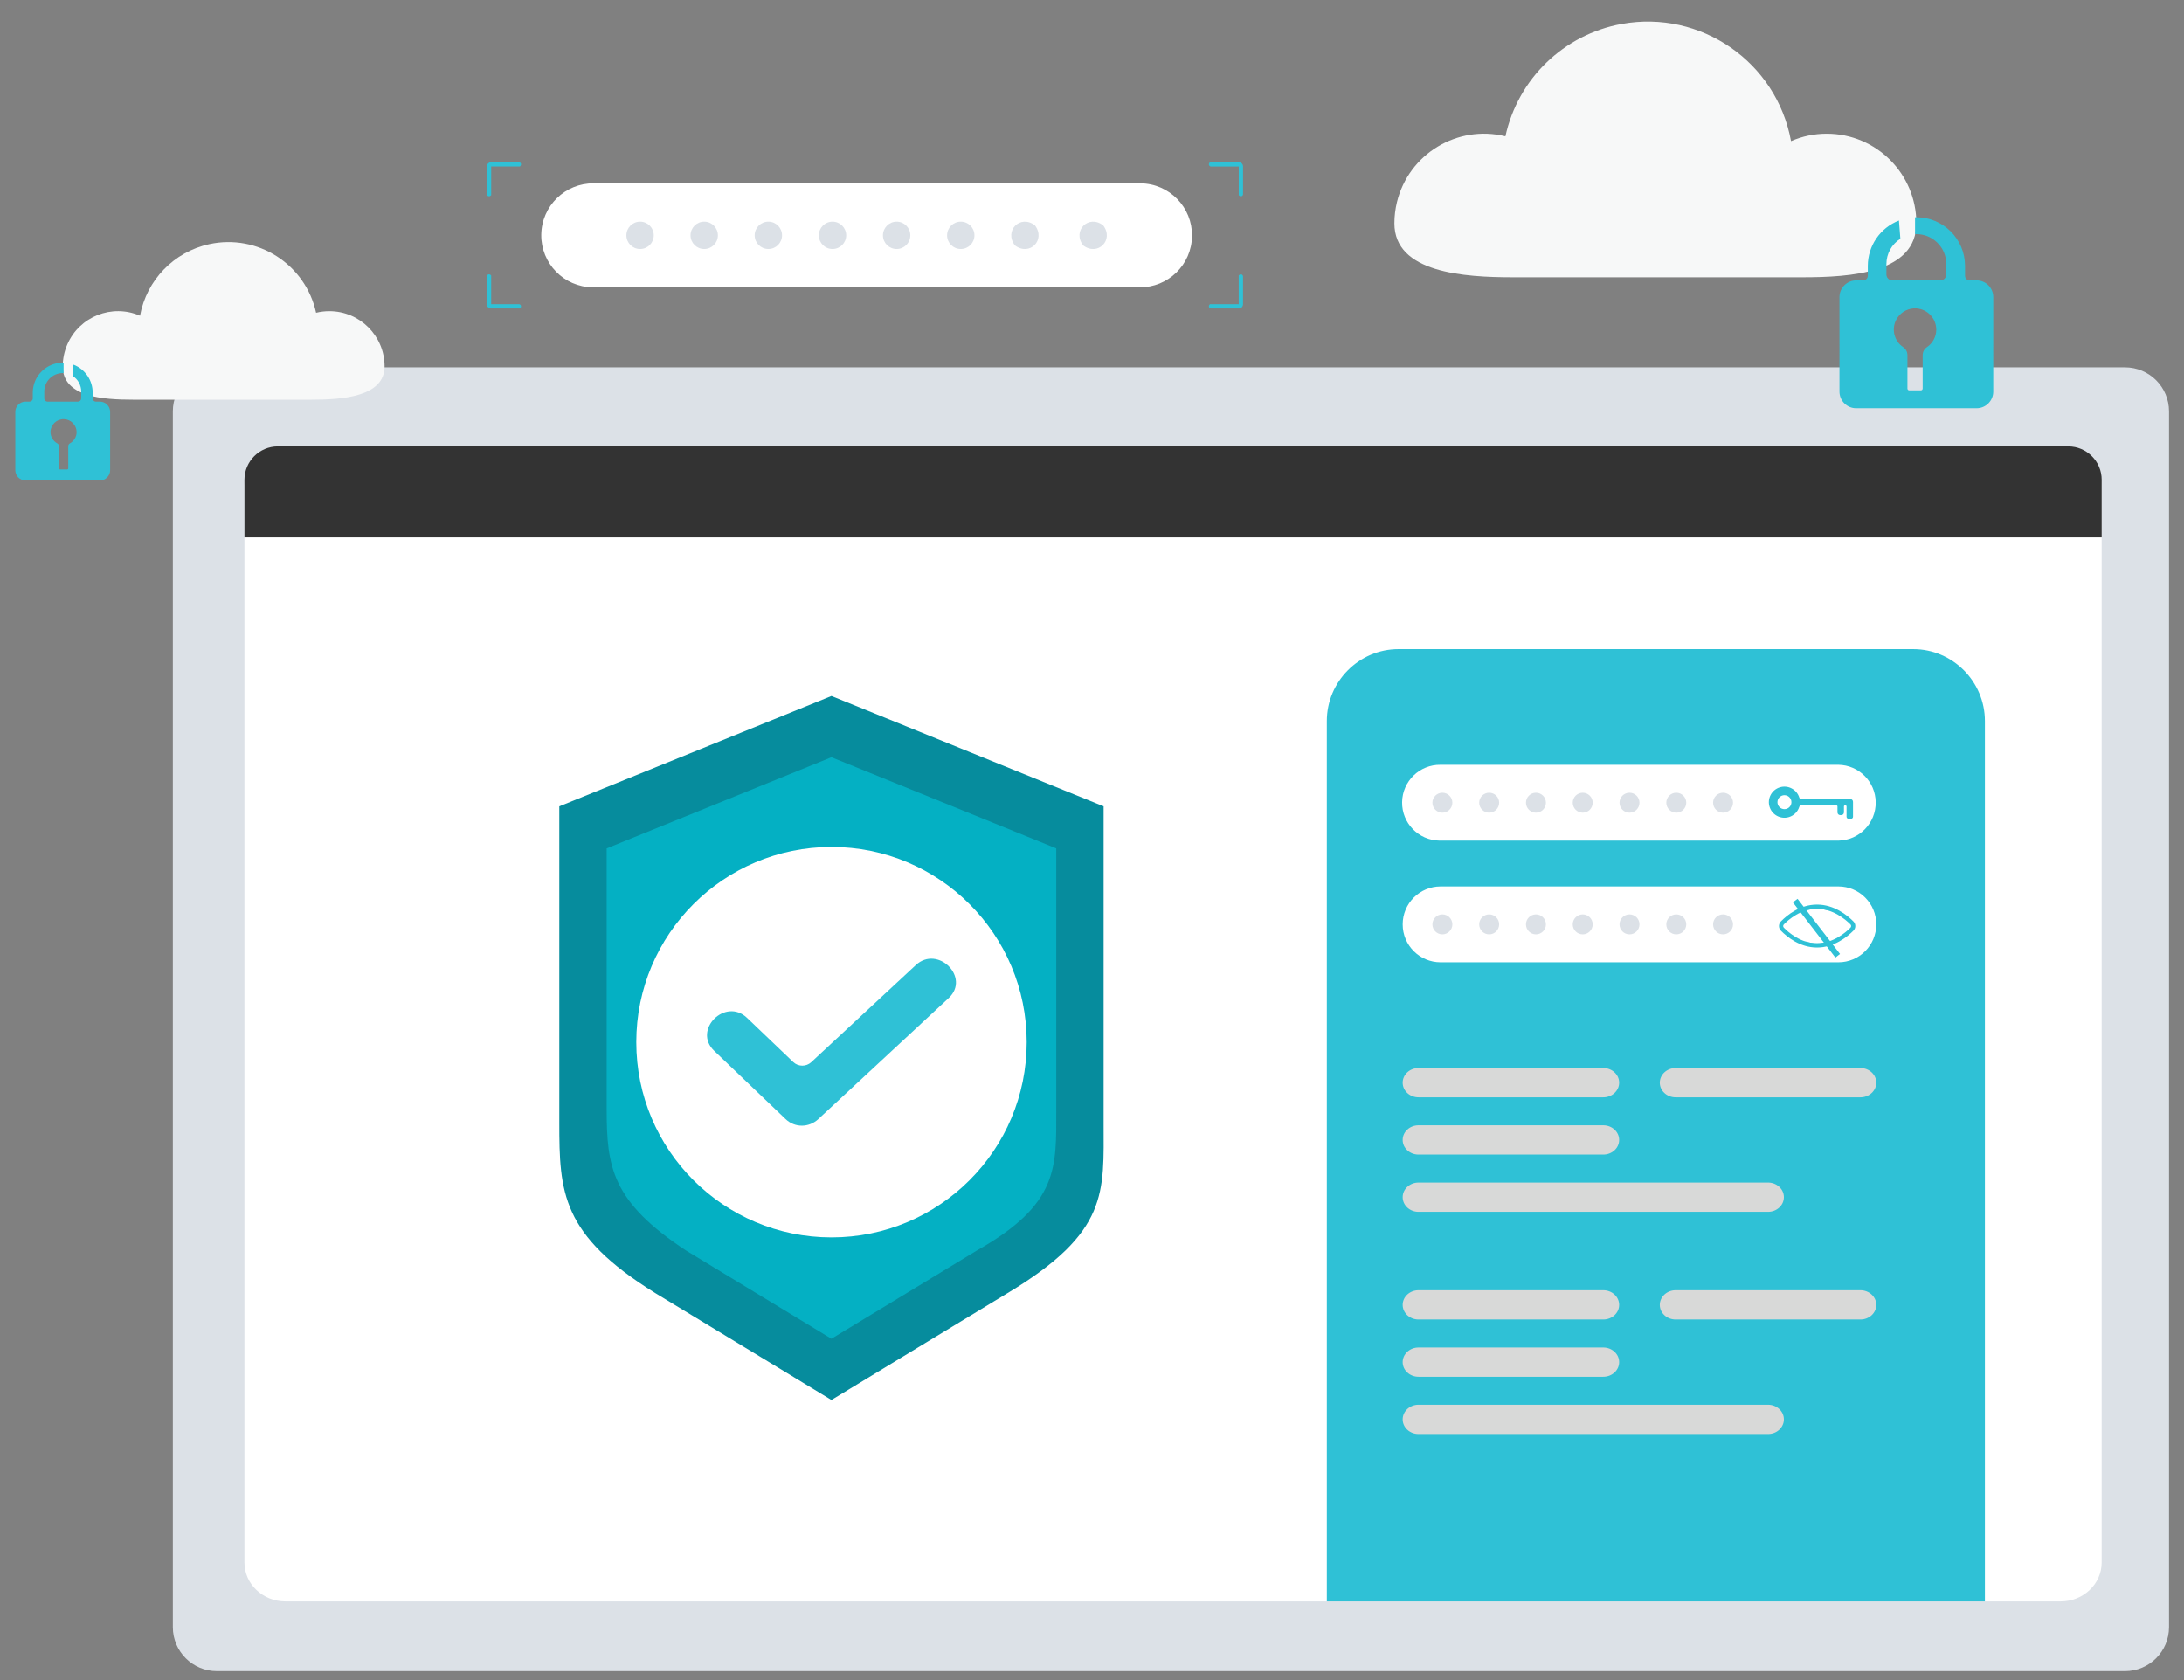 <svg xmlns="http://www.w3.org/2000/svg" xmlns:xlink="http://www.w3.org/1999/xlink" id="Layer_1" x="0px" y="0px" viewBox="0 0 2600 2000" style="enable-background:new 0 0 2600 2000;" xml:space="preserve"><rect x="0" y="0" width="2600" height="2000" fill="#808080" stroke="none"/> <style type="text/css"> .st0{fill:#DCE1E7;} .st1{fill:#FFFFFF;} .st2{fill:#333333;} .st3{fill:#2FC1D6;} .st4{fill:#D8D9D8;} .st5{clip-path:url(#SVGID_00000054236696833234142130000014487291974134979505_);} .st6{fill:#068C9D;} .st7{fill:#04B0C3;} .st8{fill:#F7F8F8;} </style> <g id="_10"> <path class="st0" d="M2529.77,437.3H258.15c-28.93,0-52.39,23.46-52.39,52.39c0,0,0,0,0,0v1447.26 c0.01,28.93,23.46,52.38,52.39,52.38h2271.62c28.93,0.01,52.38-23.44,52.39-52.37c0,0,0-0.01,0-0.01V489.69 c0.01-28.93-23.44-52.38-52.37-52.39C2529.78,437.3,2529.77,437.3,2529.77,437.3z"></path> <path class="st1" d="M2453.24,531.38H339.74c-26.91,0-48.74,20.77-48.74,46.41v1282.17c0,25.63,21.83,46.4,48.74,46.4h2113.5 c26.92,0,48.74-20.77,48.74-46.4V577.79C2501.98,552.15,2480.16,531.38,2453.24,531.38z"></path> <path class="st2" d="M2462.19,531.38H330.79c-21.97-0.01-39.78,17.8-39.79,39.77c0,0.01,0,0.01,0,0.02v68.51h2211v-68.51 c0-21.98-17.81-39.79-39.79-39.79C2462.2,531.38,2462.19,531.38,2462.19,531.38z"></path> <path class="st3" d="M2277.68,772.73h-612.82c-46.92,0-85.3,38.55-85.3,85.65v1048h783.42v-1048 C2362.98,811.28,2324.6,772.73,2277.68,772.73z"></path> <path class="st4" d="M1908.71,1271.43h-220c-10.41,0-18.86,7.8-18.86,17.42s8.45,17.43,18.86,17.43h220 c10.41,0,18.86-7.8,18.86-17.43S1919.12,1271.43,1908.71,1271.43z"></path> <path class="st4" d="M1908.71,1339.59h-220c-10.41,0-18.86,7.79-18.86,17.42s8.45,17.42,18.86,17.42h220 c10.41,0,18.86-7.79,18.86-17.42S1919.12,1339.59,1908.71,1339.59z"></path> <path class="st4" d="M2104.82,1407.73h-416.11c-10.41,0-18.86,7.8-18.86,17.43s8.45,17.42,18.86,17.42h416.11 c10.41,0,18.85-7.79,18.85-17.42S2115.23,1407.73,2104.82,1407.73z"></path> <path class="st4" d="M2214.81,1271.43h-220c-10.41,0-18.86,7.8-18.86,17.42s8.45,17.43,18.86,17.43h220 c10.42,0,18.86-7.8,18.86-17.43S2225.23,1271.43,2214.81,1271.43z"></path> <path class="st4" d="M1908.71,1535.93h-220c-10.41,0-18.86,7.8-18.86,17.43s8.45,17.42,18.86,17.42h220 c10.41,0,18.86-7.8,18.86-17.42S1919.12,1535.93,1908.71,1535.93z"></path> <path class="st4" d="M1908.71,1604.1h-220c-10.41,0-18.86,7.79-18.86,17.42s8.45,17.42,18.86,17.42h220 c10.41,0,18.86-7.79,18.86-17.42S1919.12,1604.1,1908.71,1604.1z"></path> <path class="st4" d="M2104.82,1672.23h-416.11c-10.41,0-18.86,7.8-18.86,17.43s8.45,17.42,18.86,17.42h416.11 c10.41,0,18.85-7.79,18.85-17.42S2115.23,1672.23,2104.82,1672.23z"></path> <path class="st4" d="M2214.81,1535.93h-220c-10.41,0-18.86,7.8-18.86,17.43s8.45,17.42,18.86,17.42h220 c10.42,0,18.86-7.8,18.86-17.42S2225.23,1535.93,2214.81,1535.93z"></path> <path class="st1" d="M2188.53,910.41H1715c-24.93-0.37-45.45,19.54-45.82,44.47s19.54,45.45,44.47,45.82 c0.45,0.01,0.89,0.01,1.34,0h473.53c24.93-0.37,44.84-20.88,44.47-45.82C2232.64,930.47,2212.94,910.77,2188.53,910.41 L2188.53,910.41z"></path> <path class="st0" d="M2051.26,943.68c-6.56,0-11.88,5.32-11.88,11.88s5.32,11.88,11.88,11.88c6.56,0,11.88-5.32,11.88-11.88 c0,0,0-0.01,0-0.01C2063.13,948.99,2057.81,943.68,2051.26,943.68z"></path> <path class="st0" d="M1995.58,943.68c-6.56-0.01-11.88,5.31-11.89,11.87s5.31,11.88,11.87,11.89c6.56,0.01,11.88-5.31,11.89-11.87 c0-0.01,0-0.01,0-0.02C2007.44,948.99,2002.13,943.68,1995.58,943.68z"></path> <path class="st0" d="M1939.89,943.68c-6.56-0.01-11.88,5.31-11.89,11.87s5.31,11.88,11.87,11.89c6.56,0.01,11.88-5.31,11.89-11.87 c0-0.01,0-0.01,0-0.02C1951.75,948.99,1946.44,943.68,1939.89,943.68z"></path> <path class="st0" d="M1884.2,943.68c-6.56-0.01-11.88,5.31-11.89,11.87s5.31,11.88,11.87,11.89c6.56,0.01,11.88-5.31,11.89-11.87 c0-0.01,0-0.01,0-0.02C1896.06,948.99,1890.75,943.68,1884.2,943.68z"></path> <path class="st0" d="M1828.51,943.68c-6.56,0-11.88,5.32-11.88,11.88s5.32,11.88,11.88,11.88c6.56,0,11.88-5.32,11.88-11.88 c0,0,0-0.01,0-0.01C1840.39,948.99,1835.07,943.68,1828.51,943.68C1828.51,943.68,1828.51,943.68,1828.51,943.68z"></path> <path class="st0" d="M1772.82,943.68c-6.56,0-11.88,5.32-11.88,11.88s5.32,11.88,11.88,11.88c6.56,0,11.88-5.32,11.88-11.88 c0,0,0-0.01,0-0.01C1784.7,948.99,1779.38,943.68,1772.82,943.68C1772.82,943.68,1772.82,943.68,1772.82,943.68z"></path> <path class="st0" d="M1717.13,943.68c-6.56,0-11.88,5.32-11.88,11.88s5.32,11.88,11.88,11.88c6.56,0,11.88-5.32,11.88-11.88 c0,0,0-0.01,0-0.01C1729,948.99,1723.68,943.68,1717.13,943.68z"></path> <path class="st3" d="M2202.56,951.1h-58.34c-1.02,0-1.92-0.67-2.22-1.65c-3.04-9.77-13.42-15.23-23.19-12.19 c-9.77,3.04-15.23,13.42-12.2,23.19s13.42,15.23,23.2,12.19c5.82-1.81,10.38-6.37,12.19-12.19c0.3-0.98,1.21-1.65,2.23-1.65h42.05 c0.65,0,1.17,0.52,1.17,1.17v7.13c0,1.77,1.43,3.2,3.2,3.2h1.29c1.77,0.01,3.2-1.42,3.21-3.19c0,0,0-0.01,0-0.01v-7.12 c0-0.65,0.52-1.17,1.17-1.17h0.76c0.65,0,1.17,0.52,1.17,1.17v12.33c0,1.32,1.07,2.39,2.39,2.39c0,0,0.01,0,0.01,0h2.91 c1.32,0,2.39-1.07,2.39-2.39v-17.82c0.01-1.87-1.5-3.38-3.37-3.39C2202.57,951.1,2202.56,951.1,2202.56,951.1z M2122.69,963.1 c-4.51-0.9-7.43-5.28-6.53-9.79s5.28-7.43,9.79-6.53c3.29,0.66,5.87,3.23,6.53,6.53c0.91,4.5-2,8.88-6.5,9.79 C2124.89,963.31,2123.77,963.31,2122.69,963.1L2122.69,963.1z"></path> <path class="st1" d="M2188.53,1055.26H1715c-24.93,0-45.14,20.21-45.14,45.14s20.21,45.14,45.14,45.14h473.53 c24.93,0,45.14-20.21,45.14-45.14S2213.46,1055.26,2188.53,1055.26L2188.53,1055.26L2188.53,1055.26z"></path> <path class="st0" d="M2051.26,1088.52c-6.56,0-11.88,5.32-11.88,11.88s5.32,11.88,11.88,11.88c6.56,0,11.88-5.32,11.88-11.88v0 C2063.14,1093.83,2057.82,1088.52,2051.26,1088.52z"></path> <path class="st0" d="M1995.58,1088.52c-6.56-0.01-11.88,5.31-11.89,11.87s5.31,11.88,11.87,11.89s11.88-5.31,11.89-11.87 c0,0,0-0.01,0-0.01C2007.45,1093.84,2002.13,1088.52,1995.58,1088.52z"></path> <path class="st0" d="M1939.89,1088.52c-6.56-0.01-11.88,5.31-11.89,11.87s5.31,11.88,11.87,11.89s11.88-5.31,11.89-11.87 c0,0,0-0.01,0-0.01C1951.76,1093.84,1946.44,1088.52,1939.89,1088.52z"></path> <path class="st0" d="M1884.2,1088.52c-6.56-0.01-11.88,5.31-11.89,11.87s5.31,11.88,11.87,11.89s11.88-5.31,11.89-11.87 c0,0,0-0.01,0-0.01C1896.07,1093.84,1890.75,1088.52,1884.2,1088.52z"></path> <path class="st0" d="M1828.51,1088.52c-6.56,0-11.88,5.32-11.88,11.88s5.32,11.88,11.88,11.88c6.56,0,11.88-5.32,11.88-11.88v0 c0.01-6.56-5.3-11.87-11.86-11.88C1828.52,1088.52,1828.51,1088.52,1828.51,1088.52z"></path> <path class="st0" d="M1772.82,1088.52c-6.56,0-11.88,5.32-11.88,11.88s5.32,11.88,11.88,11.88c6.56,0,11.88-5.32,11.88-11.88v0 c0.01-6.56-5.3-11.87-11.86-11.88C1772.83,1088.52,1772.82,1088.52,1772.82,1088.52z"></path> <path class="st0" d="M1717.13,1088.52c-6.56,0-11.88,5.32-11.88,11.88s5.32,11.88,11.88,11.88c6.56,0,11.88-5.32,11.88-11.88v0 C1729.01,1093.83,1723.69,1088.52,1717.13,1088.52z"></path> <path class="st3" d="M2163.09,1127.95c-20.36,0-35.72-12.62-43.06-20.14c-2.96-3-2.96-7.83,0-10.83l0,0 c7.34-7.53,22.7-20.14,43.06-20.14s35.9,12.58,43.37,20.09c3,3.03,3,7.9,0,10.93C2198.99,1115.36,2183.39,1127.95,2163.09,1127.95z M2123.61,1100.47c-1.05,1.07-1.05,2.78,0,3.85c5.47,5.6,20.26,18.63,39.48,18.63s34.25-13,39.82-18.62c1.07-1.07,1.07-2.81,0-3.88 c-5.57-5.6-20.61-18.61-39.82-18.61S2129.09,1094.84,2123.61,1100.47z"></path> <g> <defs> <path id="SVGID_1_" d="M2163.09,1127.95c-20.36,0-35.72-12.62-43.06-20.14c-2.96-3-2.96-7.83,0-10.83l0,0 c7.34-7.53,22.7-20.14,43.06-20.14s35.9,12.58,43.37,20.09c3,3.03,3,7.9,0,10.93 C2198.99,1115.36,2183.39,1127.95,2163.09,1127.95z M2123.61,1100.47c-1.05,1.07-1.05,2.78,0,3.85 c5.47,5.6,20.26,18.63,39.48,18.63s34.25-13,39.82-18.62c1.07-1.07,1.07-2.81,0-3.88c-5.57-5.6-20.61-18.61-39.82-18.61 S2129.09,1094.84,2123.61,1100.47z"></path> </defs> <clipPath id="SVGID_00000072989600993172191980000001200510854298421144_"> <use xlink:href="#SVGID_1_" style="overflow:visible;"></use> </clipPath> <g style="clip-path:url(#SVGID_00000072989600993172191980000001200510854298421144_);"> <path class="st3" d="M2163.09,1079.34c-12.74,0-23.06,10.32-23.06,23.06c0,12.74,10.32,23.06,23.06,23.06 s23.06-10.32,23.06-23.06c0-0.02,0-0.04,0-0.06C2186.11,1089.62,2175.8,1079.34,2163.09,1079.34z"></path> </g> </g> <rect x="2159.65" y="1063.06" transform="matrix(0.792 -0.61 0.61 0.792 -224.526 1549.665)" class="st3" width="6.98" height="82.9"></rect> <path class="st6" d="M1313.84,959.9l-324-131.39l-324,131.39v376.5c0,82.92,2.41,133.63,114.16,202.86l209.82,127.32l209.81-127.32 c120.79-72.66,114.2-119.94,114.2-202.86L1313.84,959.9z"></path> <path class="st7" d="M1257.44,1009.95L989.82,901.42l-267.6,108.53v311c0,68.51,6.34,109.52,94.3,167.57l173.3,105.17 l173.31-105.17c97.86-55.31,94.31-99.06,94.31-167.57L1257.44,1009.95z"></path> <path class="st1" d="M989.88,1008.23c-128.34,0-232.4,104-232.4,232.38s104.06,232.41,232.4,232.41s232.39-104,232.39-232.41 S1118.23,1008.23,989.88,1008.23z"></path> <path class="st3" d="M1090.23,1148.87l-124.42,115.54c-6.08,5.64-15.5,5.57-21.5-0.16l-55-52.57c-25.8-24.68-65,14.43-39.17,39.16 c28.33,27.08,56.66,54.16,85,81.24c11.21,10.74,27.92,10.45,39.17,0c51.7-48,103.4-96,155.11-144 C1155.63,1163.71,1116.39,1124.6,1090.23,1148.87z"></path> <path class="st8" d="M2174.68,159.16c-14.63-0.02-29.1,2.99-42.52,8.82c-17.19-94.21-107.49-156.64-201.7-139.45 c-68.87,12.57-123.42,65.31-138.3,133.71c-57.26-14.04-115.06,21-129.1,78.26c-2.03,8.3-3.07,16.81-3.07,25.35 c0,58.92,82.6,64.24,141.53,64.24h343.79c58.93,0,136.06-5.32,136.06-64.24c0.01-58.92-47.75-106.68-106.67-106.69 C2174.69,159.16,2174.68,159.16,2174.68,159.16z"></path> <path class="st3" d="M2353.21,333.78h-8.31c-3.08,0-5.58-2.5-5.58-5.58c0,0,0,0,0,0v-11.71c-0.03-31.94-25.92-57.84-57.86-57.88 c-0.55,0-1.1,0-1.64,0v20.06c0.52,0,1,0,1.56,0c19.68,0.02,35.63,15.98,35.65,35.66v12.37c0,3.91-3.17,7.08-7.08,7.08 c0,0-0.01,0-0.01,0h-57.14c-3.91,0-7.08-3.17-7.08-7.08c0,0,0,0,0,0v-12.36c0.01-12.22,6.28-23.59,16.61-30.12l-1.68-21.72 c-22.31,8.63-37.03,30.08-37.07,54v11.7c0,3.08-2.5,5.58-5.58,5.58l0,0h-8.28c-10.92-0.02-19.81,8.79-19.89,19.71V466.1 c0,10.98,8.9,19.88,19.88,19.88h143.5c10.92-0.07,19.73-8.96,19.71-19.88V353.49C2372.88,342.61,2364.08,333.81,2353.21,333.78z M2293.93,413.26c-3.16,2.13-5.05,5.68-5.05,9.49v39.85c-0.02,1.14-0.95,2.06-2.09,2.08h-13.78c-1.19,0.06-2.2-0.85-2.26-2.04 c0-0.01,0-0.03,0-0.04v-39.84c-0.01-3.83-1.91-7.4-5.09-9.53c-11.55-7.79-14.61-23.47-6.82-35.02 c5.07-7.52,13.78-11.74,22.82-11.06c13.19,1.05,23.38,12.03,23.43,25.26C2305.07,400.78,2300.89,408.6,2293.93,413.26z"></path> <path class="st8" d="M392.04,370.42c-5.3,0-10.59,0.64-15.74,1.9c-12.59-57.69-69.56-94.24-127.25-81.65 c-42.12,9.19-74.59,42.78-82.36,85.18c-33.35-14.46-72.11,0.86-86.57,34.21c-3.58,8.25-5.43,17.15-5.43,26.14 c0,36.33,47.56,39.61,83.89,39.61h212c36.33,0,87.26-3.28,87.26-39.61c0-36.33-29.45-65.78-65.78-65.78 C392.05,370.42,392.04,370.42,392.04,370.42z"></path> <path class="st3" d="M118.87,478.1h-4.74c-2.1,0-3.8-1.7-3.8-3.8v-6.87c0-14.77-9.08-28.01-22.86-33.33l-1,13.39 c6.37,4.04,10.22,11.07,10.21,18.61v8.19c-0.01,2.1-1.71,3.8-3.81,3.8H56.51c-2.1,0-3.8-1.7-3.8-3.8v-8.19c0-12.15,9.85-22,22-22 l0,0h1v-12.35c-19.72-0.53-36.14,15.03-36.67,34.75c-0.01,0.31-0.01,0.62-0.01,0.92v6.87c0,2.1-1.7,3.8-3.8,3.8h-4.84 c-6.7,0.02-12.13,5.45-12.15,12.15v69.45c-0.02,6.73,5.42,12.22,12.15,12.26h88.47c6.77,0,12.26-5.49,12.26-12.26 c0,0,0-0.01,0-0.01v-69.44C131.07,483.51,125.59,478.08,118.87,478.1z M83.17,527.83c-1.19,0.66-1.93,1.92-1.93,3.29v26.4 c0.01,0.71-0.56,1.28-1.27,1.29c0,0-0.01,0-0.01,0h-8.57c-0.71-0.01-1.28-0.58-1.29-1.29V531.1c0.02-1.35-0.7-2.61-1.87-3.28 c-5.04-2.72-8.18-7.99-8.16-13.72c0.25-8.61,7.44-15.38,16.04-15.12c8.3,0.24,14.96,6.96,15.13,15.26 c-0.02,5.66-3.11,10.86-8.07,13.58L83.17,527.83z"></path> <path class="st3" d="M617.73,193.1h-33.08c-2.76,0-5,2.24-5,5v33c0,2.23,2.85,3.79,5.1,1.23v-34.15h34.18 C621.51,195.92,619.95,193.1,617.73,193.1z"></path> <path class="st3" d="M617.73,362.1h-33v-34.19c-2.25-2.55-5.1-1-5.1,1.23v33.08c0,2.76,2.24,5,5,5h34.3 C621.51,364.95,619.95,362.1,617.73,362.1z"></path> <path class="st3" d="M1474.77,193.1h-34.3c-2.56,2.25-1,5.1,1.23,5.1h33v34.18c2.25,2.56,5.1,1,5.1-1.23V198.1c0-2.76-2.24-5-5-5 C1474.79,193.1,1474.78,193.1,1474.77,193.1z"></path> <path class="st3" d="M1474.65,327.91v34.19h-34.18c-2.56,2.25-1,5.1,1.23,5.1h33.08c2.76,0,5-2.24,5-5v-33.1 C1479.75,326.91,1476.9,325.36,1474.65,327.91z"></path> <path class="st1" d="M1356.39,218.24H707.05c-34.18-0.43-62.25,26.92-62.68,61.11c-0.44,34.18,26.92,62.25,61.11,62.68 c0.53,0.01,1.05,0.01,1.58,0h649.34c34.18,0.43,62.25-26.92,62.68-61.11s-26.92-62.25-61.11-62.68 C1357.44,218.23,1356.91,218.23,1356.39,218.24z"></path> <path class="st0" d="M762,263.85c-9,0-16.29,7.29-16.29,16.29S753,296.43,762,296.43c9,0,16.29-7.29,16.29-16.29 c0-0.01,0-0.03,0-0.04C778.27,271.11,770.98,263.84,762,263.85z"></path> <path class="st0" d="M838.39,263.85c-9-0.02-16.31,7.25-16.33,16.25c-0.02,9,7.25,16.31,16.25,16.33c9,0.02,16.31-7.25,16.33-16.25 c0-0.03,0-0.05,0-0.08C854.62,271.13,847.35,263.86,838.39,263.85z"></path> <path class="st0" d="M914.72,263.85c-9-0.01-16.29,7.28-16.3,16.28s7.28,16.29,16.28,16.3c9,0.01,16.29-7.28,16.3-16.28 c0-0.02,0-0.03,0-0.05C930.98,271.12,923.7,263.85,914.72,263.85z"></path> <path class="st0" d="M991.08,263.85c-9,0.01-16.28,7.31-16.27,16.31c0.01,9,7.31,16.28,16.31,16.27s16.28-7.31,16.27-16.31 c0-0.01,0-0.01,0-0.02C1007.36,271.11,1000.06,263.83,991.08,263.85z"></path> <path class="st0" d="M1067.39,263.85c-9,0.02-16.27,7.33-16.25,16.33s7.33,16.27,16.33,16.25c9-0.02,16.27-7.33,16.25-16.33 c-0.02-8.99-7.32-16.27-16.31-16.25C1067.4,263.85,1067.39,263.85,1067.39,263.85z"></path> <path class="st0" d="M1143.79,263.85c-9-0.01-16.29,7.28-16.3,16.28s7.28,16.29,16.28,16.3c9,0.01,16.29-7.28,16.3-16.28 c0-0.02,0-0.03,0-0.05C1160.05,271.12,1152.77,263.85,1143.79,263.85z"></path> <path class="st0" d="M1208.22,292.1c17.43,13.28,37.13-6.42,23.86-23.85C1214.65,254.94,1194.95,274.63,1208.22,292.1z"></path> <path class="st0" d="M1289.45,292.1c17.43,13.28,37.13-6.42,23.86-23.85C1295.88,254.94,1276.18,274.63,1289.45,292.1z"></path> </g> </svg>